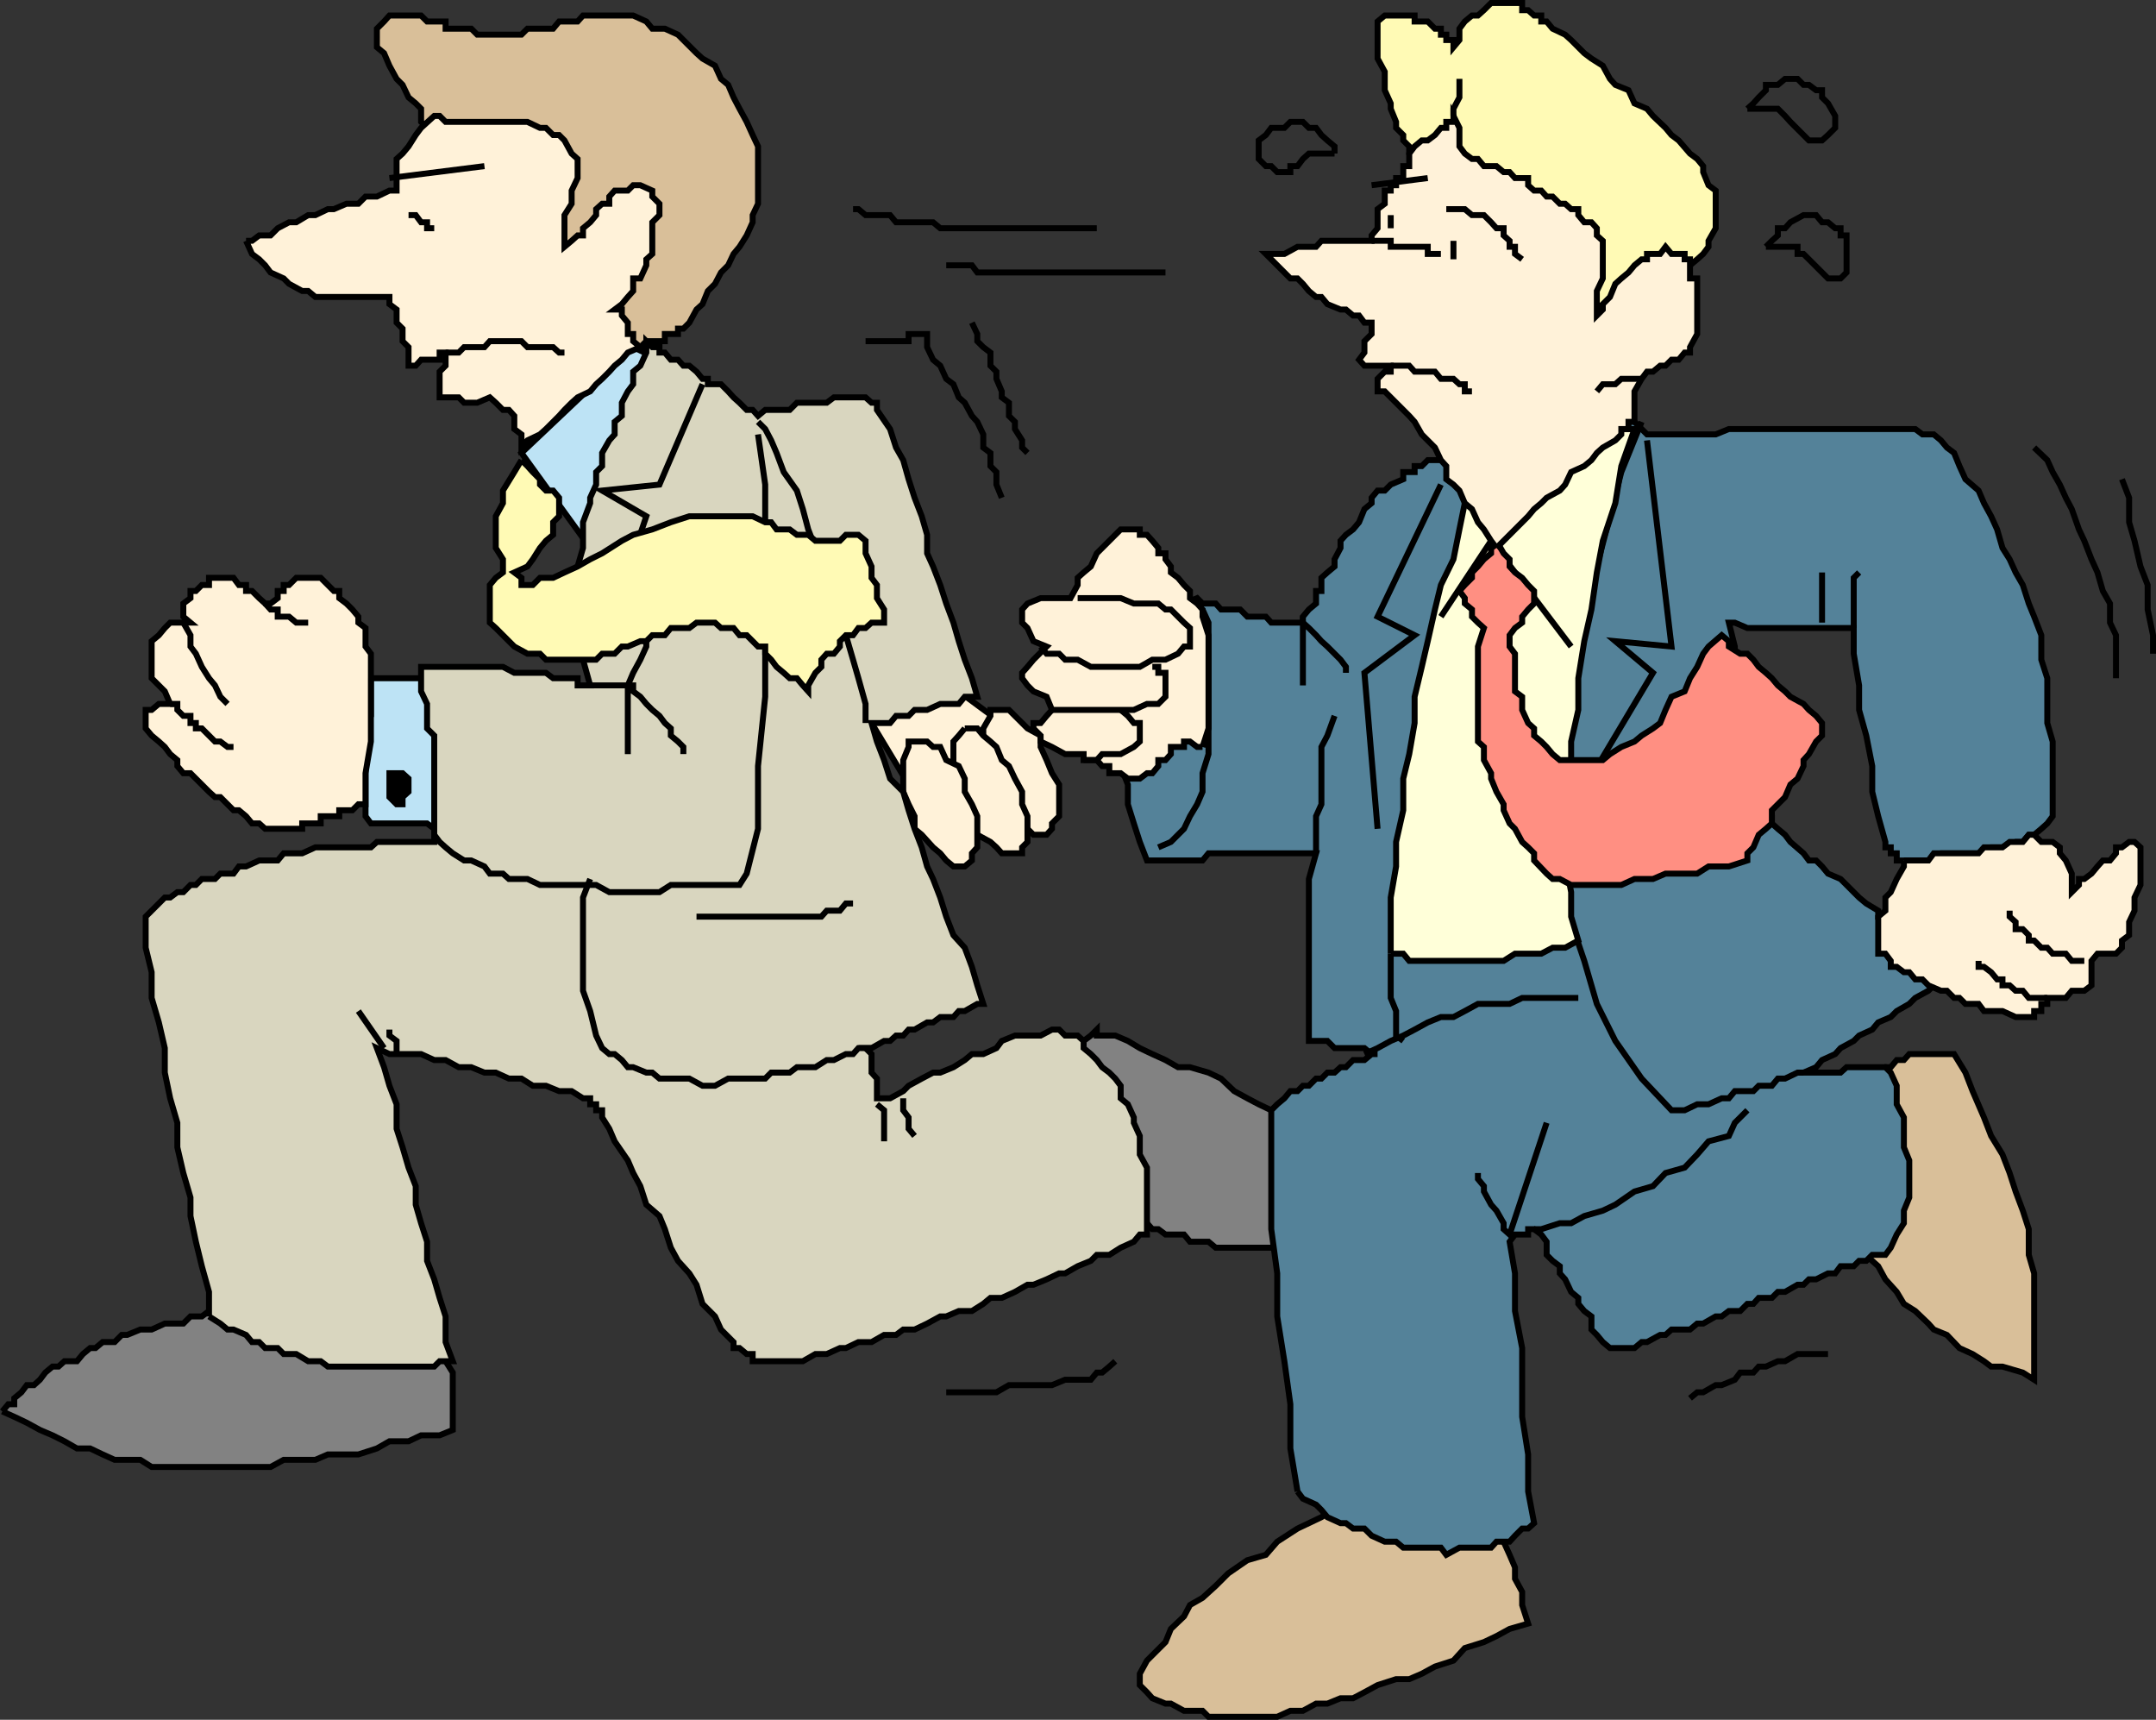 <svg xmlns="http://www.w3.org/2000/svg" width="360.882" height="287.799"><rect width="100%" height="100%" fill="#333333" stroke="none"/><path fill="#d9bf99" stroke="#000" stroke-miterlimit="10" stroke-width=".998" d="m71.485 21.397-1-1v-2.199l-.899-.898-1.203-1-1-2.102-1-1L65.184 11l-.898-2.102-1.2-1V4.8l1.2-1.203.898-1h5.3l1 1h3.102V4.8h4.297l1 1h7.403l1-1h4.3l1-1.203h3.098l.902-1h8.399l2.199 1 1 1.203h2.102l2.199 1 .898.898 2.203 2.2 1 .902 2.098 1.199 1 2.2 1.2 1 .902 2.1 1 1.9 1.199 2.198 1 2.2.898 1.902v9.598l-.898 1.902v1.2l-1 2.198-1.2 1.903-1 1.199-.902 1.898-1.199 1.2-1 1.902-1.2 1.2-.898 2.198-1 .903-1.203 2.199-1 1h-.898v.898h-2.2v1.2h-3.101l-1 1h-2.098l-2.203-2.2L100.786 54l-2-2.2-2.102-2.1-2.2-3.102-1.898-2.2-2.203-1.898-2.097-2.2-2.2-3.1-1.902-2.2-2.2-2.102-2.1-1.898-2.2-2.2-1.898-3.1-4.301-4.302"/><path fill="#bde3f5" stroke="#000" stroke-miterlimit="10" stroke-width=".998" d="M98.786 91.698 87.286 75.8l18.699-17.703 4.398 2.101-11.597 31.5"/><path fill="#fff2d9" stroke="#000" stroke-miterlimit="10" stroke-width=".998" d="m160.485 115.698 8.398 6.2-2.097 6.3-14.7 3.102-6.203-10.301 14.602-5.3"/><path fill="#fff2d9" stroke="#000" stroke-miterlimit="10" stroke-width=".998" d="M166.786 118.8h2.097l1 1 1.203 1.199.899.898 2.199 1.2v1.902l1 2.2.902 2.198 1.2 1.903v5.297l-1.2 1.203v.898l-.902 1h-2.2l-3.1-3.101-2.2-2-.898-1.2V131.3l-1-1.903-1.2-2.199v-5.3l1.2-2.098v-1h1"/><path fill="#fff2d9" stroke="#000" stroke-miterlimit="10" stroke-width=".998" d="M161.485 121.897h2.101l1 1.2 1.2 1 1 .902.898 2.2 1.2 1 1 2.1 1.202 2.2v2.098l.899 2v4.3l-.899.903v1h-3.402l-.898-1-1-.903-2.2-1.199-.902-1-1.2-2.101-1-2v-2.098l-.898-2.2v-6.202l.899-1 1-1.2"/><path fill="#fff2d9" stroke="#000" stroke-miterlimit="10" stroke-width=".998" d="M153.086 124.097h2.098l1 .902h1.2l1 2.2 2.1 1 1 2.1v2.2l1.2 2.098.902 2v5.203l-.902 1v1.199l-1.2 1h-1.898l-1.203-1-1-1.2-1.199-1-1.898-2.1-1.2-1v-2.102l-1-2-.902-2.098v-5.3l.902-2.2v-.902h1"/><path fill="#bde3f5" stroke="#000" stroke-miterlimit="10" stroke-width=".998" d="M71.485 113.499h-9.399v6.3l-.902 2.098v14.7l.902 1.203h9.399l1.199.898h1.902V132.5l-1-3.102v-3.199l-.902-3.101v-6.5l-1.2-3.098"/><path fill="#828282" stroke="#000" stroke-miterlimit="10" stroke-width=".998" d="M180.383 176.397v-1l1-1.199 1.203-.898 1-1v1h3.098l2.102.898 2 1.2 2.097 1 2.203 1 2.098 1.199h2l3.102.902 2.097 1 2.203 2.098 2.2 1.203 1.898 1 2.102 1 1 2.097 2.199 1 3.101 3.102 1.2 2.2v8.398l-1.2 2.101-1 1.899-.902 1.203h-1.2l-1 1h-11.5l-1.198-1h-3.102l-1-1.203h-3.098l-1.203-.899h-1l-.898-1h-1.2V203.5l-1-.902h-1l-2.101-3.2-1-3.097-1.2-3.102-.898-3.101-1-3.098-1.203-3.2v-3.3l-1-4.102"/><path fill="#fffab5" stroke="#000" stroke-miterlimit="10" stroke-width=".998" d="m236.786 26.597-.903-.899V24.5l-1-1v-.902l-1.199-1.2v-1l-.898-2.199V17.3l-1-2.203v-3.098l-1.2-2.2V3.598l1.2-1h5v1h2.199l1.199 1.203h1v1h.902v.898h1.2v1.2l1-1.2V4.8l.898-1.203 1.2-1h1l1-.899L249.585.5h5.2v1.2h1l1 .898h1.199v1h.898l1 1.203 2.102 1 1 .898 2.199 2.2 1.2.902L268.285 11l1.199 2.2.898 1 2.203.898 1 2.203 2.098.898 1 1.2 2.102 2 1 1.199 1.199.902 1.898 2.2 1.203.898 1 1.203v1l.899 2.199 1.199.898v6.301l-1.2 2.102v1l-.898 1.199-1 .898-1.203 1-1.898 1.2-1.2 1v.902l-1 1.2-.902 1h-1.199l-1 1.198-.898.903v1l-2.2 2.199-1.203.898h-1l-.898 1.2h-3.102l-3.398-1.2-1.899-.898-2.203-2.2-2.097-1-1-2.1-4.102-4.102-1.2-2.2-2.1-2.097-2-1.903-1.2-2.199L243.286 35l-1.2-2.102L240.184 31l-1.2-2.2-2.198-2.202"/><path fill="#d9bf99" stroke="#000" stroke-miterlimit="10" stroke-width=".998" d="m224.383 251.8-3.199 2.097-4 1.903-3.398 2.199-1.903 2.2-3.097.898-3.2 2.203-2.101 2.097-2.2 2-2.101 1.2-1 1.902-2.2 2.098-.898 2.203-2.203 2.199-.898.898-1.2 2.2v1.902l1.2 1.2.898 1 2.203.898h.899l2.199 1.203h3.102l1 1h11.5l2.199-1h2.101l2.2-1.203h1.898l2.2-.899h2.1l1.9-1 2.202-1.199 3.098-1h2.2l2.1-.902 2.2-1.2 3.102-1 1.898-2.097 3.2-1 2.1-1 2.2-1.203 3.102-.899-1-3.101v-2.2l-1.2-2.199V262.3l-.902-2.102-1-2.199-1.2-2.2-.898-1.902-1.203-1.199h-12.5l-2.199-.898h-9.3m88.999-71.301 1-1 1.203-.902h.899l1-1.2h1.199l.902-1h7.5l1.899 3.102 1.199 3.098 1.902 4.402 1.2 3.098 1.898 3.101 1.2 3.102 1 3.097 1.202 3.2 1 3.101V210l.899 3.098v17.8l-1.899-1.199-3.402-1h-1.898l-1.2-.898-1.902-1.203-2.2-1-2.1-2.2-2.2-.898-.898-1-2.2-2.102-1.902-1.199-1.2-2-1.898-2.101-1.203-2.2-1-.898-2.199-2.2 1.2-7.202V187l1-6.5"/><path fill="#548299" stroke="#000" stroke-miterlimit="10" stroke-width=".998" d="m217.184 249.597.902 1.203 2.2 1 .898.898 1 1.2 2.2 1h.902l1.199.902h1.898l1.203 1.199 2.2 1h1.898l1.2 1h6.3l.902 1.2 2.2-1.2h5.3l.899-1h2.199l.902-1 1.2-1.2h1l1-.902-1-5.3v-6.2l-1-6.3v-11.5l-1.2-6.2v-6.3l-.902-5.297.902-1.203h2.2v-.899h1l1.199.899.898 1.203v2.199l1 1 1.203.898v1.2l.899 1 1 2.101 1.199 1v1l1 1.2 1.2.902v2.199l.902.898 1 1.2 1.199 1h4.101l1.2-1h.898l2.2-1.2h.902l1-.898h3.097l1.203-1h1l2.098-1.2h1l1.2-.902h1.902l1.199-1.199h1l.898-1h2.203l1-1h1.2l2.097-1.199h1l.903-.902h1.199l2-1h1.199l.902-1.2h2.2l.898-.898h1.2l1-1h2.202l.899-1.2 1-2.202 1.199-1.899v-2.101l.902-2.2v-6.199l-.902-2.199v-5l-1.2-2.2v-3.1l-1-2.2-.898-.902h-6.5l-1 .902h-6.203l2.102-.902 1-1.2 2.199-1 .902-1 2.2-1.199.898-.898 2.2-1 1-1.203 2.1-.899 1-1 2.102-1.199 1-1 2.2-1.2.898-.902 2.2-1 1.202-1.199v-.898l-1.203-1h-1l-1.199-1.203h-.898v-1l-1-1.2h-1.2l-1-.898h-.902l-1.2-1v-1.2h-1l-.898-.902h-1.203v-1l-2-1.199-1.199-1-.898-.898-1.2-1.203-1-1-2.101-.899-1-1.199-1-1h-1.2l-.902-1.2-2.199-1.902-.898-1.199-1.2-1-1-.898v-1.203l-1-1-2.101-4.297-1-3.102v-4.101l-1.2-4.297v-3.203l-.902-4v-4.399l-1-4h1l2.102.899h17.8v4.3l.899 5.301v4.102l1.2 4.297 1 5.101v4.301l1 4.098 1.202 4.3v.903h.899v1h1v1.199h5.3l2.098-1.2h7.203l1.2-1h1.898l2.2-.902h1.202l1-1.199h.899l1.199-1 1-.898.902-1.203v-12.5l-.902-3.098v-7.5l-1-3.102V106.3l-1.2-3.102-.898-2.199-1-3.102-1.203-2.097-1-2.203-1.199-1.899-.898-3.101-1-2.2-1.2-2.199-.902-2.101-2.2-1.899-1-2.199-.898-2.2-1.203-.902-1-1.199-1.199-1h-1.898l-1.2-.898h-31.203l-2.199.898h-11.5l-.898-.898-1.2-1.203-1-1h-4.3l-1.903 1h-3.398l-1.899 1.203h-3.101l-2.2.898h-3.101l-2.2 1h-2.1l-1 1.2h-2.2l-.898.902h-3.102v1.199h-2.2l-1 1h-1.198v1h-1.903v1.2l-2.097.898-1 1h-1.2l-1 1.203v.898l-1.203 1-.898 2.2-1 1.199-1.2.902-.902 1v1.2l-1 1.898V94.8l-1.199 1-1 .898v2.2h-.898v2.101l-1.2 1-1 1.2v1h-5.3l-.903-1h-3.097l-1.2-1.2h-3.203l-.898-1h-2.2l-.902-.902-2.199.902-2.2 2.2-.898 1-1.203.898-1 2.203-3.097 3.097v1.2l-1 1.902v1.2l-1.2 1v3.1l-.902 2.2v2.098l.902 3.101v2l1.2 3.102v3.297l1 3.203 1 3.097 1.199 3.102h9.3l1-1.2h18l-1.199 4.298v27.101h3.098l1.2 1.2h5l1.202 1h1-1l-1.203 1h-1.898l-1.2 1.199h-.902l-1 .902h-1.199l-1 1h-.898l-1.2 1.2h-1l-.902.898h-1.2l-1 1.203-1.198 1-1 1v19.898l1 7.399v7.203l1.199 7.5 1 7.199v7.398l1.199 7.2"/><path fill="#fff2d9" stroke="#000" stroke-miterlimit="10" stroke-width=".998" d="M318.684 143.999h4.102l.898-1.2h7.5l.902-1h3.098l1.2-.902h2.202l1-1.199h.899l1.199 1.2h1.902l1.2.902v1l1 1.199 1 2.2v3.1l1.199-1.202v-1h.898l1.203-.899 1-1.199.899-1h1.199l1-1.2v-1h1l1.2-.902h.902l1 .903v6.297l-1 2.101v2.2l-.903 1.902v2.199l-1.199.898v1.2l-1 1h-3.098l-1 1.203v4.097l-1.203.903h-2.097l-1 1.199h-3.102v1h-1v1.2h-1.2v1h-3.1l-2.2-1h-3.098l-.902-1.2h-2.2l-1-1h-.898l-1.203-1.2h-1l-2.097-.902-1-1h-1.2l-1-1.199h-.902l-1.2-.898h-1v-1l-.898-1.203h-1.203v-6.2l1.203-1v-2.199l.899-.898 1-2.203 1.199-2.098v-1"/><path fill="none" stroke="#000" stroke-miterlimit="10" stroke-width=".998" d="M342.684 166.999h-3.098l-1-1.2h-1.203l-1-.902h-1.199v-1h-.898l-1-1.199-1.2-.898h-.902v-1m17.699 0h-2.097l-1-1.203h-2.2l-.902-1h-1l-1.2-1.2h-.898v-.898l-1-1h-1.203v-1.2l-1-.902v-1m-77.5 35.5-6.199 18.7-1-.899v-1l-1.2-2.101-.898-1-1.203-2.2v-.898l-1-1.2v-1m9.403 9.399h1.199l3.101-1h1.899l2.199-1.199 3.102-.902 2.097-1 3.203-2.2 3.098-.898 2.102-2.2 3.199-.902 2.101-2.199 1.899-2.199 3.398-.902 1-2.2.903-.898 1.199-1.2m-9.602 48.2 1.203-1h1l2.098-1.2h1l2.2-.902.902-1.199h2.199l.898-1h1.203l2-.898h1.2l2.097-1.203h5.102m-4.102-47.098h-1l-2.097 1h-1.2l-1 1.2h-2.203l-.898.898h-3.102l-1 1.203h-1.199l-2.2 1h-1.898l-2.101 1h-2.2l-5-5.301-4.402-6.3-3.097-6.2-2.102-7.2-2.2-6.5-1-7.202v-7.399l-.898-7.199.899-7.5 1-7.2 1.199-7.402 1-8.398 2.102-7.2 2.199-8.402L271.383 79l3.403-8.402m35.5 34.499v-8.399l.898-.898m-6.199 8.398V95.8"/><path fill="none" stroke="#000" stroke-miterlimit="10" stroke-width=".998" d="m275.684 73.698 4.102 34.5-9.403-.898 6.301 5.297-13.7 23m-21.8-54.5-10.598 22.101 6.2 3.102-8.403 6.297 2.203 26.101"/><path fill="#ffffd9" stroke="#000" stroke-miterlimit="10" stroke-width=".998" d="M232.786 159.597v-9.399l.898-5.199v-4.102l1.2-5.3V130.3l1-4.102.902-5.199v-4.402l1.199-5 1-4.297 1.199-5.301 1-4.102 2.102-4.3 1-5 .898-4.399 2.2-.898 1-1.203h2.1l2.2-1 2.102-.899 1-1.199h2.199l.898-1 2.203-1 1.899-1.2h1.199l2.2-.902 1.902-1.199 1.199-1 1.898-.898h2.203l-2.203 6.199-1 6.2-2.097 6.3-1 5.3-.903 6.2-1.199 5.3-1 6.2v5.3l-1.2 5.298v5.3l-1 5.2v9.402l1 5.3v4.098l1.2 4-2.2 1.2h-2.1l-1.9 1h-4.398l-1.902 1.203h-15.8l-1-1.203h-2.098"/><path fill="none" stroke="#000" stroke-miterlimit="10" stroke-width=".998" d="m228.383 176.397 2.203-1 2.2-1.199 2.097-.898 1.903-1 2.199-1.203 2.199-.899h2.102l1.898-1 2.2-1.199h5.3l2.102-1h9.398"/><path fill="none" stroke="#000" stroke-miterlimit="10" stroke-width=".998" d="M232.786 159.597v7.402l.898 2.2v4.1l1.2.9m28.101-66.001L249.586 90.5l-8.402 12.7"/><path fill="#ff8f82" stroke="#000" stroke-miterlimit="10" stroke-width=".998" d="m250.485 90.499-.899 1.2v.898l-1.203 1-1 1.203-1 1v.898l-1.199 1.2-.898 1 .898 1.199v.902l1.2 1v1.2l1 1 1 .898-1 3.101v15.899l1 .902v2.2l1.202 2.198v.903l.899 2.199 1.199 2.098v1l1 2.203.902.898 1.2 2.2 1 .902 1 1v1.199l2.097 2.2 1 .898h1.203l1.899 1h8.398l2.203-1h3.098l2.102-.899h5.3l1.899-1.199h3.398l3.102-1v-1.2l1-1 .898-2.1 1.203-1 1-.9v-2.202l2.2-2.2.898-2.097 1.2-1 1-2.102v-1l.902-1 1.199-2.101 1-1v-2.098l-1-1.2-1.2-1-.902-1-2.199-1.202-.898-.899-1.2-1-1-1.199-1-.902-1.203-1-.898-1.2-1-1h-1.2l-1.902-1.199v-.898l-1.199-1-2.2 1.898-.898 1.2-1 2.199-1.203 1.902-.898 2.2-2.2.898-1 2.203-.902 2.199-1.199.898-1.898 1.2-1.2 1-2.203.902-1.898 1.2-1.2 1h-7.199l-1.203-1-1-1.2-.898-.902-1.2-1v-1.2l-1-.898-1-2.2v-2.202l-1.199-.899v-6.3l-.902-1.2V106.3l.902-1.203 1.2-.899v-1l1-1.199 1-1v-2.102l-1-1-1-1.199-1.2-.898-.902-1v-1.203l-1-1-1.2-2.098"/><path fill="none" stroke="#000" stroke-miterlimit="10" stroke-width=".998" d="m201.286 101.999 1 2.2v22l-1 3.198v3.102l-.903 2.098-1.199 2-1 2.101-2.2 2.2-2.1.902m26.402 1v-6.203l.898-2v-9.598l1-1.902 1.2-3.297m1.902-7.203v-1l-.903-1.2-2.199-2.199-1-.898-.898-1-1.2-1.203-1-.899v10.5"/><path fill="#fff2d9" stroke="#000" stroke-miterlimit="10" stroke-width=".998" d="m201.286 124.999 1-3.102V106.3l-1-3.102V102l-.903-1-1.199-.902v-1.2l-1-1-1-1.199-1.2-.898v-1l-.898-1.203v-1h-1.203v-.899l-1-1.199-.898-1h-1.2v-.902h-3.199l-4 4-1 2.203-1.203 1-1 .898v1.2l-1.199 2.199h-5l-2.2.902-.898 1v2.2l.899.898 1 2.203 2.199.898-2.2 2.2-1 1.199-.898 1v.902l.899 1.2 1 1 2.199.898.902 2.203-.902 1-1 1.199h-1.2v.898l1.2 1.2v1l1.902.902 2.2 1.2h3.097v1h2.203l.899 1h1.199v1.198h1.902l1.2.903h2l1.199-.903h.898l1-1.199v-1h1.203l.899-1V125h2.199v-.902h1l1.2.902h.902"/><path fill="none" stroke="#000" stroke-miterlimit="10" stroke-width=".998" d="m174.184 108.198 1 1.2h2.102l1 1h2.097l2.203 1.199h8.2l2.097-1.2h2.203l2.098-1 1-1.199h1v-3.101l-1-.899-2.2-2.199h-.898l-1.203-1h-4.097l-2.2-.902h-7.203m12.5 11.5h1v1h1.203v4l-1.203 1.203h-1.898l-2.2 1h-13.699"/><path fill="none" stroke="#000" stroke-miterlimit="10" stroke-width=".998" d="M181.383 127.198h2.203l.899-1h3.101l2.2-1.199 1-.902v-3.098h-1l-1-1.2-1.2-1m152.899-43.902L342.684 77l.902 2 1.2 2.098 1 2.203 1 1.898 1.199 3.399.898 1.902 1.203 3.098 1 2.203.899 3.097 1.199 2.102v3.2l1 2.1v7.2m1-33.302 1.2 3.102v4.097l.902 3.102 1 4.3 1.199 3.098V102l.898 4.3v3.098"/><path fill="#fff2d9" stroke="#000" stroke-miterlimit="10" stroke-width=".998" d="m250.485 91.698 5.3-5.3 1-1.2 1.2-1 .898-.898 2.203-1.203.899-1 1-2.098 2.199-1 1.2-1 .902-1.2 1-.902 2.097-1.199 1-1V71.8h1.203v-1.203h1v-5.098l1.2-2.102.898-1.199h1l1.2-1h.902l1-1h1.199l1-1.199h.898v-.902l1.203-2.2v-9.3h-1.203v-3.2h-.898V42.5h-2.2l-1-1.2-.902 1.2h-2.199v.898h-.898l-1.2 1-1 1.2-1.203 1-1 .902-.898 2.2-1.2 1.198v.903l-1 1v-4.102l1-2.101V40.3l-1-.903v-1.199l-.902-1h-1.199l-1-1.199v-1h-1.2l-1-.902h-.898l-1.203-1.2h-1l-.898-1h-1.2l-1-.898v-1.2h-2.199l-.902-1h-1l-1.2-1h-2.1l-1-1.202h-1l-1.2-.899-.898-1.199v-3.102l-1-2v1h-1.2v1h-.902l-1 1.2-1.2.902h-1l-1.198 1-.903 1.2v2.1h-1v2h-1.199V31h-.898v.898h-1v2.2l-1.2.902v3.2l-1 1.198v.903h-8.402l-.898 1h-3.102l-2.2 1.199h-3.1l.902.898 3.199 3.2h1.199l.902.902 1 1.2 1.2 1h.898l1 1.198 2.2.903h.902l1.199 1h1l.898 1.199h1.203v1.898l-1.203 1.2V59l-.898 1.2.898 1h4.403v1h-1l-1.2 1.198V65.5h1.2l4.097 4.098.903 1 1.199 2.101 2.199 2.2 1 2.101.902 1v2.2l1.2.898 1 1 .898 2.101 1.2 1 1 2.2 1 1.199 1.202 1.902.899 1.2"/><path fill="none" stroke="#000" stroke-miterlimit="10" stroke-width=".998" d="M232.786 61.198h3.097l.903 1h3.398l1 1.2h2.102l1 .902h.898v1.199h1.2M229.586 40.3h3.2v1h6.199v1.199h2.199m2.102-2.199v3.097m-1.2-8.398h3.098l1.2 1h2l1.202 1.2.899 1h1.199v1.198l1 .903v1h.902v1.199l1.2.898m-22-7.398v2.2m-3.2-7.2 9.399-1.2m4.301-10.402v-1.199l1-1.898v-3.102m-20.903 12.5V24.5l-1.199-1-1-.902-.898-1.2h-1.2l-1-1h-2.101l-1 1h-2.2l-.902 1.2-1.199.902v3.098l1.2 1.203h.902l1 1h2.199v-1h1.199l.902-1.203 1-.899h4.297M295.586 41.3l1-1 1-.903v-1.199h1.2l.898-1 2.2-1.199h2.1l1 1.2h1l1.2 1h.902v1.198h1v6.2l-1 1h-2.101l-3.2-3.2-.902-.898h-1v-1.2h-5.297m-3.101-23.101 1-.898.898-1 1.203-1.203v-.899h2l1.2-1h2.097l1 1h.903l1.199.899h1V16.3l1 1 1.199 2.097v2l-1.2 1.2-1 .902h-2.198l-3.102-3.102-.898-1-1.2-1.199h-5.101m-17.699 45.199h-3.403l-1 .903h-2.097l-1 1.199"/><path fill="#828282" stroke="#000" stroke-miterlimit="10" stroke-width=".998" d="m.383 236.198 2 .899 2.102 1 2.199 1.203 2.102.898 2 1 2.097 1.2h2.203l2.098 1 2 .902h4.3l1.9 1.199h19.902l2.199-1.2h5.3l2.098-.902h5.102l3.101-1 2.098-1.199h3.2l2.1-1h3.102l2.2-.898v-9.602l-1.2-1.898v-2.203l-1-1-2.101-1.2h-4.102l-2.199-.898h-4l-2.2-1h-3.1l-2.2-1.2h-4.098l-2.101-.902h-3.102l-2.199-1.199-2.2 1.2h-5l-1.198.902h-1.903l-1.199 1.199h-3.098l-2.203 1h-1.898l-2.2.898h-.902l-1.199 1.2h-2l-1.2 1h-.898l-1.203 1-1 1.203h-2.097l-1 .898h-1l-1.2 1-.902 1.2-1 .902h-1.2l-.898 1.199-1.203 1v1h-1l-1 1.2"/><path fill="#d9d6bf" stroke="#000" stroke-miterlimit="10" stroke-width=".998" d="m34.985 220.3 1.898 1.199 1.203 1h1l2.098.898 1 1.2h1.2l1 1h2.1l1 1h2.102l2 1.203h2.098l1.2.898h17.8l.902-.898h2.2l-1.2-3.203V220.3l-1-3.102-.902-3.101-1.2-3.098v-3.2l-1-3.1-.898-3.102v-3.098l-1.203-3.102-1-3.398-1-3.102V184.8l-1.199-3.102-.898-3.101-1.2-3.2 2.098 1h5.3l2.2 1h1.902l2.2 1.2h2.097l2.203.902h1.899l2.199 1h2.102l1.898 1.2h2.2l2.202.898h2.098l1.902 1.203h1.2v1h1v1h1v1.199l1.199 1.898.898 2.102 2.203 3.2.899 2.1 1.199 2.2 1 3.098 2.2 1.902.902 2.2 1 3.1 1.199 2.2 1.898 2.098 1.203 1.902 1 3.2 2.098 2.1 1 2.2 2.102 2.098v1h1l1.199 1h1v1.203h8.398l2.102-1.203h1.898l2.203-1h1l2.098-1h2.2l2.1-1.2h2l1.2-.898h1.902l2.098-1 2.2-1.2h1l2.1-.902h2.2l1.902-1.199 1.2-1h1.898l2.2-1 2.1-1.199h1l2.2-.902 2.102-1h1l2.097-1.2 2.203-.898 1-1h2.098l1.902-1.2 2.2-1 1-1.202h1.199v-11.2l-1.2-2.199v-3.101l-1-2.2V187l-1-2.2-1.199-1v-2.1l-.902-1.2-1-1-1.2-.902-.898-1.2-1-1-1.203-1v-1.199l-1-.898h-2.097l-1-1h-1.2l-1.902 1h-4.3l-2.2.898-.898 1.2-2.2 1h-1.902l-1.2 1-1.898 1.199-2.203.902h-1.199l-1.898 1-2.2 1.2-.902.898-2.2 1.203h-2.198V180.5l-.903-1v-3.102l-1-1h1l2.102-1.199h1l1-.898h1.199l.902-1h1l2.098-1.203h1l1.2-.899h2.202l.899-1h1l2.101-1.199h1l-1-3.102-.902-3.097-1.2-3.203-1.898-2.098-1.203-3.102-1-3.199-1.199-3.101-1-2.098-.898-3.2-1.2-3.1-1-3.102-.902-3.098-2.2-2.2-1-3.1-1.198-3.102-.903-3.098h3.102l1-1.2h2.101l1-1h2.098l2.2-1h3.1l1-1.202h2.102l-.902-3.098-1.2-3.102-1-3.097-.898-3.102-1.203-3.199-1-3.102-1.199-3.097-1-2.203V89.5l-.898-3.102-1.2-3.097-1-3.102-.902-3.199-1.2-2.102-1-3.097-2.198-3.203v-1.2h-.903l-1-.898h-5.297l-1.203.898h-5l-1.199 1.2h-4.098l-1.203 1-.898-1h-1l-1.2-1.2-1-.898-.902-1-1.199-1.2h-2.2v-.902h-.898l-1-1.199-1.203-1h-1l-.898-1h-1.2l-1-1.199h-.902v-.902h-1.199l-1-1V59l-1 2.2-1.2 1v2.1l-.898 1.2-1 1.898v2.2l-1.203 1v2.101l-.898 1-1.2 2.102V78l-1 1v2.098l-1 2.203v.898l-1.199 3.2v4.3l-.902 3.102v3.097l.902 4.102v8.398l1.2 4.301h-2.102V113.5h-4.098l-1.203-.902h-5.297l-1.902-1h-13.7v4.101l1 2.102v4.097l1.2 1.2v17.8h-9.598l-1 .903h-9.3l-2.2 1h-3.101l-1 1.199h-3.102l-2.199 1h-1.2l-.898 1.2h-2.203l-.898.898h-2.2l-1 1h-.902l-1.199 1.203h-1l-1.2.898h-.898l-1 1-1.203 1.2-1 1v5.199l1 4.101V167l1.203 4.098 1 4.3v4.102l.899 4.3 1.199 4.098V192l1 4.3 1.2 4.098v3.102l.902 4.3 1 4.098 1.199 4.301v4.102"/><path stroke="#000" stroke-miterlimit="10" stroke-width=".998" d="M66.383 129.397h1l1 .903v2.199l-1 .898v1.2h-1l-1.199-1.2v-4h1.2"/><path fill="#fff2d9" stroke="#000" stroke-miterlimit="10" stroke-width=".998" d="M62.086 113.499v-4.102l-.902-1.199v-3.101l-1.2-.899v-1l-1-1.199-1-1-1.198-.902v-1.2h-.903l-2.199-2.199h-4.098l-1.203 1.2h-.898v1h-1v1.199l-1.2.902h-.902l-1-.902-1.199-1.2h-1v-1h-1.2l-.898-1.199h-4.101v1.2h-1.2l-1 1h-.902v1.199l-1.199.902v2.2l1.2 1h-3.4l-.898.898-1 1.203-1.203 1v6.199l1.203 1.2 1 1 .899 2.1h-1.899l-1.203 1h-1v3.098l1 1.2 1.203 1 1 .902.899 1.2 1.199 1v1l1 1.198h1.2l3.1 3.102 1 .898h.9l1.202 1.2 1 1h.899l1.199 1 1 1.203h1.2l1 .898h6.202v-.898h3.098v-1.203h3.102v-1h2.199l1-1h1.199v-5.2l.902-5.3v-10.598"/><path fill="none" stroke="#000" stroke-miterlimit="10" stroke-width=".998" d="m44.383 100.999.903 1h1.199v1.2h1.898l1.203 1h2m-20.902-.001 1.2 2.102v1.898l.902 1.2 1 2.199 1.199 1.902 1 1.2.898 1.898 1.203 1.203m-9.601 0h1.199v1l1 1h1.2v1.199h.902v.898h1l2.199 2.2h.898l1.203.902h1m77.5 28.398h20.899l.898-1h2.203l1-1.199h1.2m-70.102-11.5.902 1.2 1 .902 1.2 1 1.898 1.199h1.2l2.202 1 .899 1.2h2.199l1 .898h3.102l2.097 1h9.403l2.199 1.203h8.398l1.903-1.203h11.5l1.199-1.899 1.898-7.5v-10.5l1.203-11.601v-35.5l-1.203-8.399"/><path fill="none" stroke="#000" stroke-miterlimit="10" stroke-width=".998" d="m98.786 147.097-1.2 3.101V165.8l1.2 3.398 1 4.102 1 2.097 1.199 1h.898l1.203 1 1 1.2h.899l2.199.902h1l1.2 1h5l2.202 1.2h2.098l2.2-1.2h6.202l1-1h3.098l1.2-.902h3.1l1.9-1.2h1.202l2-1h1.2l.898-1h2.2m-81.598 0-4.301-6.199m6.398 7.199v-2.199l-1.199-.898v-1m81.602 12.5 1.199 1v5.199m3.199-7.199v2l.902 1.199v1.898l1 1.2m-8.203-69.098v-3.2l-1.199-4.3-.898-3.102-1.2-4.097-1-4.301-1-3.102-1.203-4.097-1.898-3.102-1.2-3.101-.902-3.399-1-3.101-2.199-3.098-1.2-3.2-.898-2.1-1-1.9-1.203-1.202m-28.097 44.101h6.3l.899-2.101 1.199-2.2 1-2.199v-.898l1-2.203 1.2-1.899.902-2.199v-2.102m3.097 27.301V125l-.898-.902-1.2-1v-1.2l-1-.898-.902-1.2-1.199-1-1-1-1-1.202-1.2-.899v-1h-.898v11.5m12.5-61.899-7.203 16.797-9.597 1 7.398 4.3-7.398 21.801"/><path fill="#fffab5" stroke="#000" stroke-miterlimit="10" stroke-width=".998" d="m87.286 76.999 1 1 .898 1 1.2 1.2v.898l1 1h1.202l1 1.203v3.097l-1 1V89.5l-1.203 1-1 1.2-1.199 1.898-.898 1.203-2.2 1 1.2.898v1.2h1.898l1.2-1.2h2.202l1.899-.898 2.199-1 2.102-1.203 2-1 3.3-2.098 1.899-1 3.199-.902 3.102-1.2 3.097-1h10.602l2.101 1h1l.899 1.2h2.199l1.2.902h1.902l1.199 1h4.101l1-1h2.098l1.2 1v2.098l1 2.203v1.898l.902 1.2v2.199l1.199 1.902v2.2h-2.102l-1 .898h-1.199l-.898 1.203h-1.2l-1 1v.898l-1 1.2h-1.203l-.898 1v1.199l-1 1-1.2 2.101v1l-.902-1-1-1.199h-1.199l-1-.902-1.2-1-.898-1.2-1-1v-1.199h-1.203l-1.898-1.898h-1.2l-1-1.203h-2.101l-1-.899h-3.098l-1.203.899h-3.097l-1 1.203h-2.102l-1 1h-1l-2.098.898h-1l-1.203 1.2h-2.097l-1 1h-8.403l-1-1h-2.097l-2.2-1.2-.902-.898-1-1-1.2-1.203-1-.899v-6.3l1-1.2 1.2-.898v-2.203l-1.2-1.899v-5.3l1.2-2.2v-2.101L86.086 79l1.2-2"/><path fill="none" stroke="#000" stroke-miterlimit="10" stroke-width=".998" d="M144.883 57.097h7.203v-1.2h3.098v2.2l1 2.101 1.2 1 1 2.2 1.202.902.899 2.199 1 .898 1.199 2.2.902 1 1 2.101v2.2l1.2.902v2.199l1 1v2.098l.898 2.203m-5-29.301.902 1.898v1.2l1 1 1.2.902v2.2l1 1v1.198l.898 2.102v1l1.2.898v2.2l1 1V71.8l1.202 1.898v1.2l.899.902m-13.602-31.403h4.301l.902 1.2h31.5m-52.3-10.598h.898l1.2 1h4.1l1 1.2h6.2l1.2 1h26.202"/><path fill="#fff2d9" stroke="#000" stroke-miterlimit="10" stroke-width=".998" d="M41.184 40.3h1l1.2-.903h1.902l1.199-1.199 1.898-1h1.203l2-1.199h1.2l2.097-1h1l2.102-.902h2l1.199-1.2h1.902l2.098-1h1.2v-5.3l1-.899 1-1.199 1.202-1.902.899-1.2 2.199-2h.902l1 1h13.7l2.097 1h1l1.203 1.2h1l.899.902 1.199 2.2 1 .898V29.8l-1 2.097v2.2l-1.2 1.902v5.3l1.2-1 1-.902h.902v-1.199l1.2-1 1-1.199v-1l1-.902h1.199v-1.2l.898-1h2.203l.899-.898h1.199l2 .898v1l1.2 1.2v1.902l-1.2 1.2v5.3l-1 .898v1l-1 2.2h-1.2v2.101l-.898 1-1 1.2-1.203.902h1.203v1l1 1.199v1.898h.899v1.2l1.199 1-2.098.902-1 1.2-1.203 1-.898 1-1.2 1.198-1 .903-1 1.199-2.101 1-1 .898-1.2 1.2-.898 1-2.203 2.203-1 .898-2.097 1-1 1.2v-2.2l-1.2-.898v-2.203l-.902-1h-1l-1.2-1.2-1-.898-2.1.898h-2.2l-.898-.898h-3.2v-4.3l1-1v-2.2h-1v1.2h-3.101l-.899 1h-1.203v-3.102l-1-1v-2.098l-1-1v-2.2l-1.199-.902v-1.199H52.786l-1.2-1h-1L48.383 47.5l-.898-.902-2.2-1-.902-1.2-1-1-1.199-.898-1-2.2"/><path fill="none" stroke="#000" stroke-miterlimit="10" stroke-width=".998" d="M68.383 35.999h1.203l.899 1.2h1v1h1.199m1.902 20.8h2.2l.898-.902h3.402l.899-1h5.3l1 1h4.301l1 .902h.899M65.184 29.8l15.902-2m77.297 205.199h8.403l2.097-1.2h7.203l2.2-.902h4.3l1-1.199h.899l1.199-1 1-.898"/></svg>
